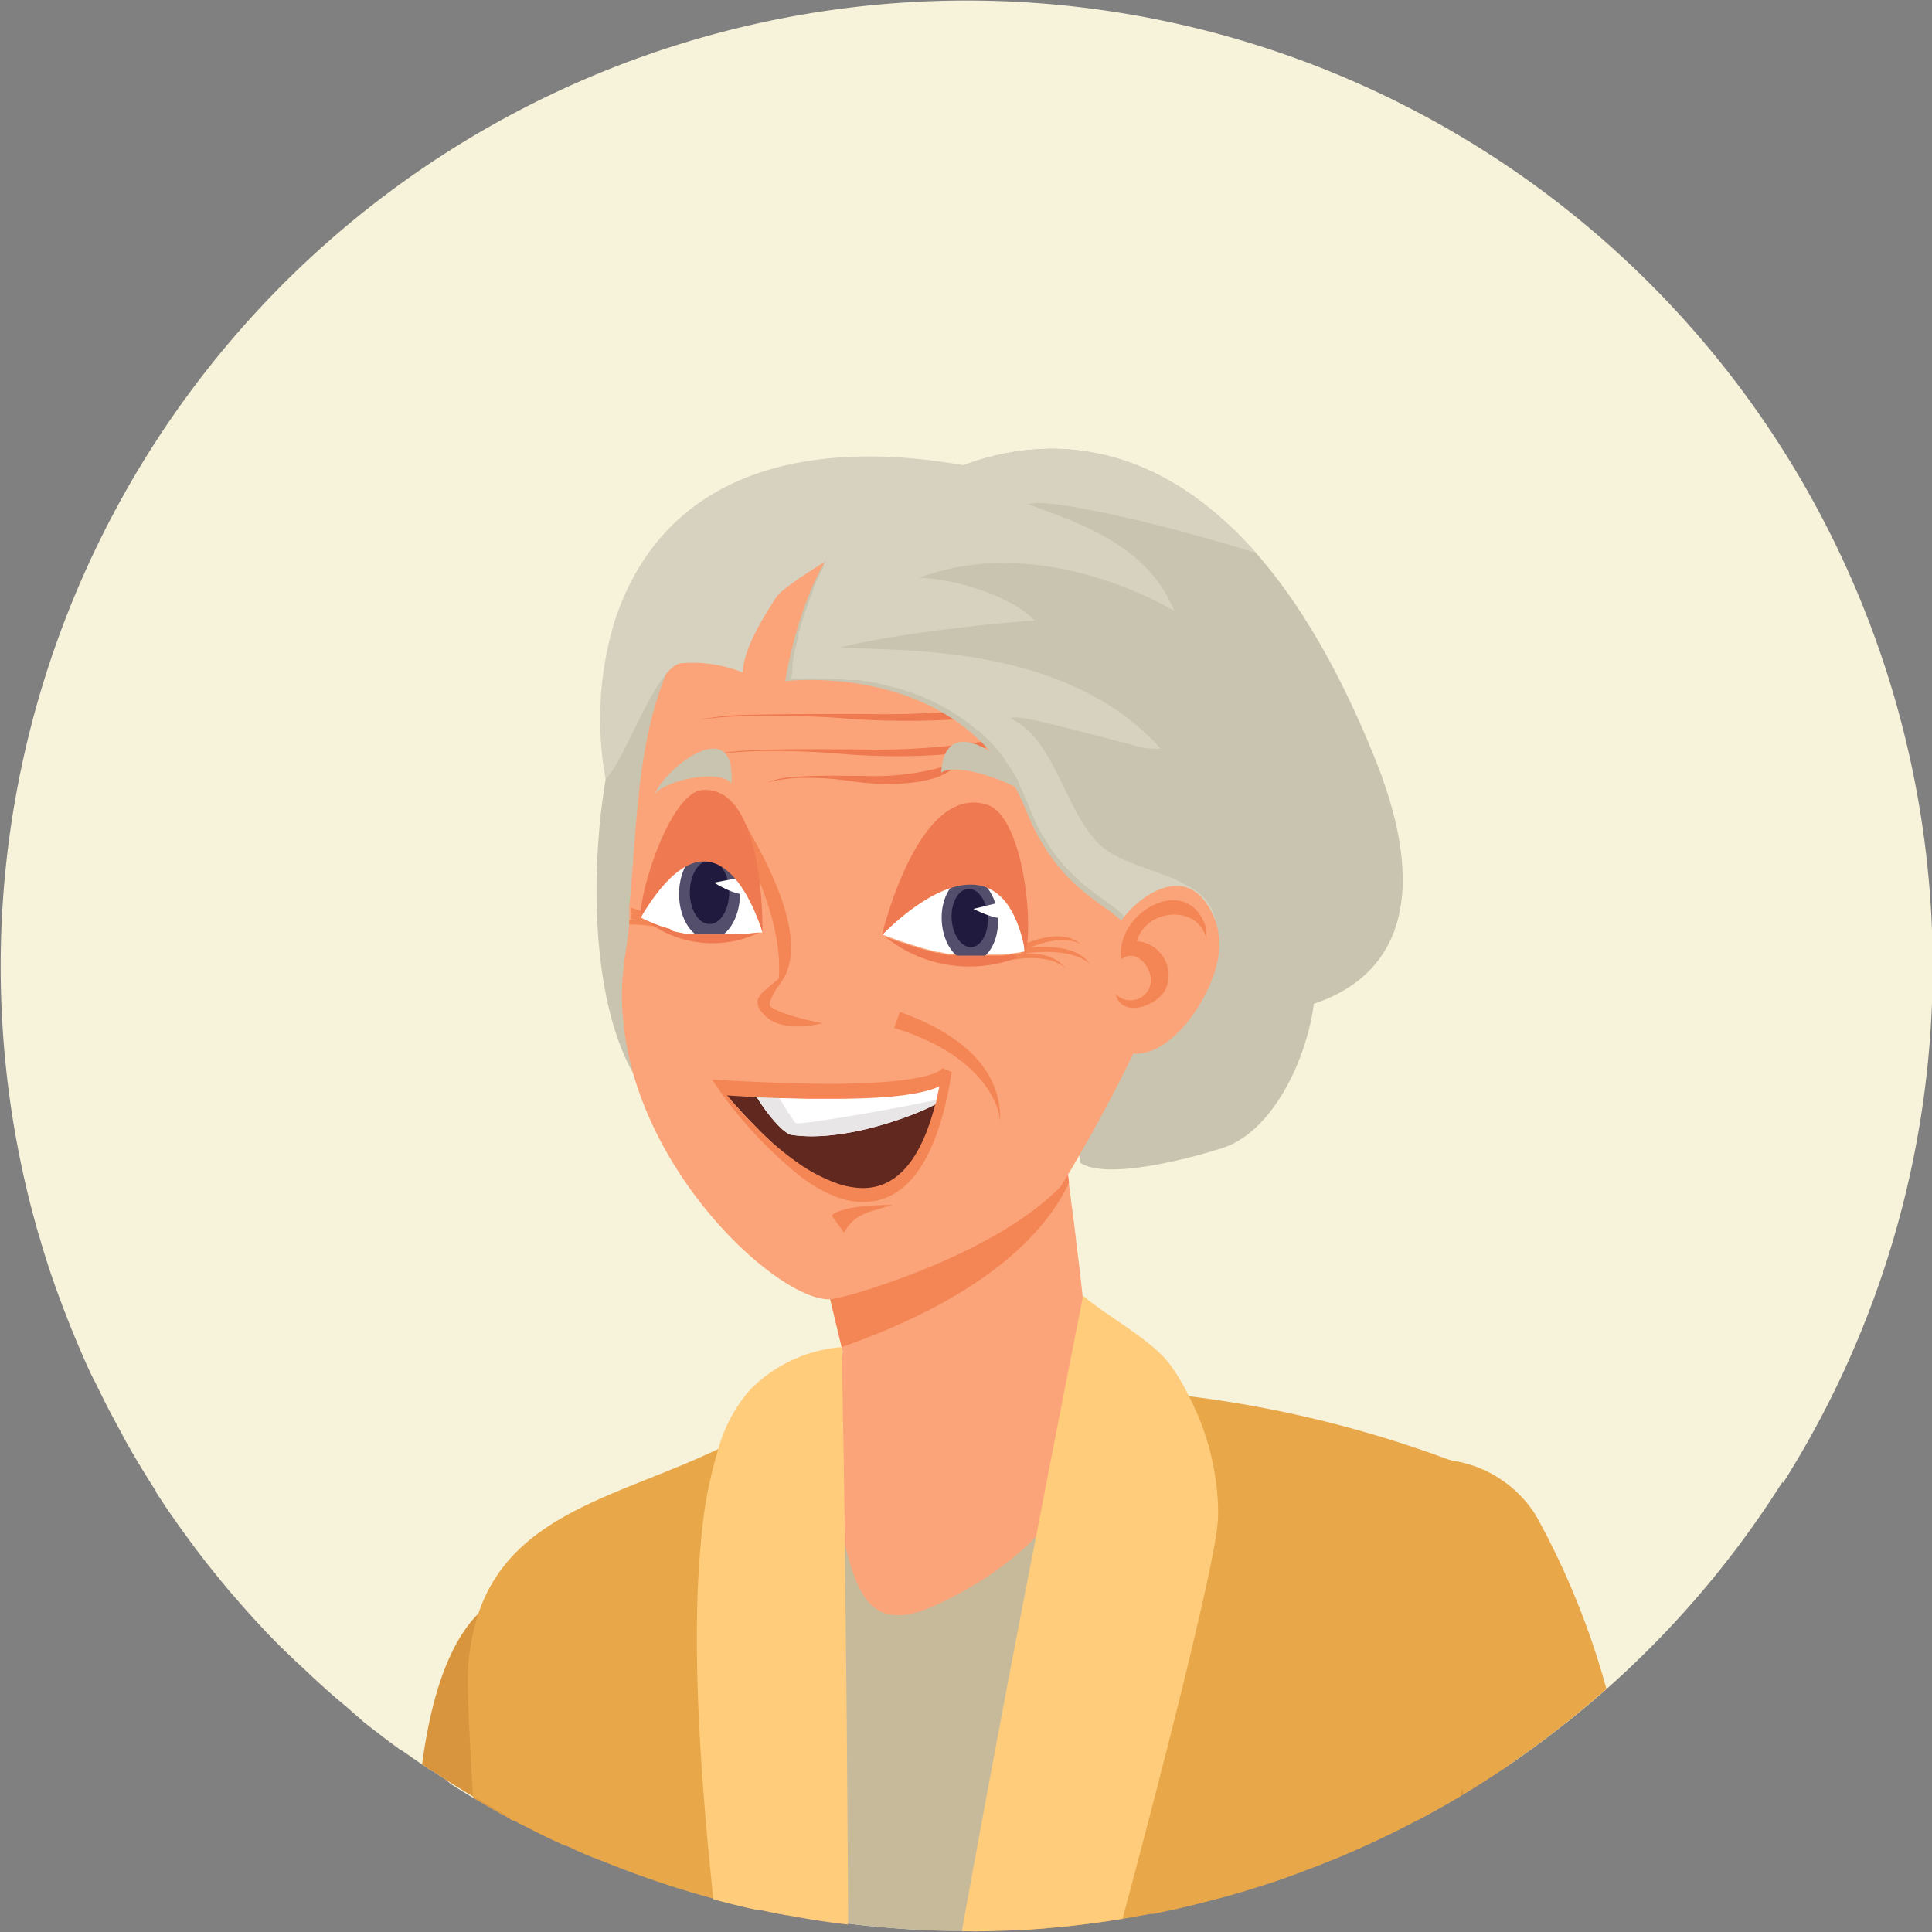 <svg xmlns="http://www.w3.org/2000/svg" viewBox="0 0 156 156"><rect x="0" y="0" width="156" height="156" fill="#808080" stroke="none"/><defs><style>.cls-1{fill:#f7f2da;}.cls-2{fill:#d8953d;}.cls-3{fill:#c6ba9b;}.cls-4{fill:#c9c4af;}.cls-5{fill:#fba479;}.cls-6{fill:#f48656;}.cls-7{fill:#ef7950;}.cls-8{fill:#60281f;}.cls-9{fill:#fff;}.cls-10{fill:#e8e6e6;}.cls-11{fill:#544e6d;}.cls-12{fill:#211a3f;}.cls-13{fill:#d6d2bf;}.cls-14{fill:#e8a749;}.cls-15{fill:#ffcc7b;}</style></defs><g id="Capa_2" data-name="Capa 2"><g id="Layer_1" data-name="Layer 1"><path class="cls-1" d="M143.93,119.65a77.48,77.48,0,0,1-14.21,16.73c-.19.18-.39.34-.58.51-.35.3-.7.61-1.06.9s-.54.45-.81.67l-.8.65-.16.11q-2,1.6-4.11,3.05l-.44.29-.27.18c-1,.66-1.95,1.28-2.95,1.89-.13.09-.27.17-.41.25l-.21.13-1.43.83-1.23.68c-.3.17-.61.33-.94.49a.31.31,0,0,1-.1.05c-.89.47-1.78.91-2.69,1.34-.61.3-1.23.58-1.86.86l-.53.24-.21.08-.78.34-1.82.73-.78.29-.13.05c-.2.09-.41.16-.62.24l-.42.15-.29.11-.25.09c-.44.16-.89.31-1.35.46l-1.88.59h0l-.23.07-.57.17c-.51.14-1,.29-1.54.42l-1.45.38-.3.07-.23.06-1.37.32-1.79.38h0l-.22,0-2.21.39q-3,.5-6,.75c-.48.05-.94.08-1.42.11s-.87.06-1.3.07H81.8c-.75.05-1.49.06-2.24.08h-.47a4.42,4.42,0,0,1-.63,0l-.5,0H77c-1.85,0-3.71-.11-5.56-.27-.21,0-.44,0-.65-.06-.76-.07-1.51-.14-2.26-.25q-2.45-.28-4.89-.75l-.1,0-.46-.09-.5-.08-.18-.05-.85-.18-.24,0-1-.22c-.89-.21-1.77-.43-2.66-.67-1.9-.51-3.8-1.11-5.68-1.78l-.6-.21-.85-.32c-.86-.33-1.72-.67-2.57-1l0,0-.18-.07c-.37-.15-.73-.3-1.09-.47a2,2,0,0,1-.29-.14l-.62-.28-.09,0-.64-.29-.5-.23-.58-.28-.45-.22-.84-.43-.16-.08c-.33-.16-.65-.34-1-.51l-.09,0-.14-.08c-.34-.17-.67-.35-1-.53l-.59-.34-1.35-.78-.1-.06c-.16-.09-.32-.18-.47-.28l0,0-.19-.11-.81-.5-.35-.22L36,143.7l-.71-.46-.14-.1-.11-.07-.11-.08-.07,0,0,0a6.34,6.34,0,0,1-.6-.41.78.78,0,0,1-.18-.11c-.19-.12-.37-.25-.55-.38a.1.1,0,0,1,0,0l-.09-.05-.31-.23-.3-.2-.47-.33-.05,0c-.6-.44-1.2-.88-1.77-1.33-.39-.29-.76-.58-1.14-.88L28,137.84l-.21-.18q-.93-.76-1.83-1.59c-.47-.42-.94-.86-1.4-1.3-.72-.66-1.42-1.33-2.1-2q-.74-.74-1.44-1.5s0,0,0,0c-.72-.77-1.41-1.55-2.09-2.34-.15-.16-.28-.32-.42-.48-1.17-1.4-2.31-2.82-3.37-4.29-.6-.82-1.19-1.65-1.76-2.49l-.29-.44-.48-.73a.31.31,0,0,0,0-.06c-.86-1.34-1.69-2.7-2.47-4.09a4.66,4.66,0,0,1-.26-.5c-.55-1-1.06-1.94-1.55-2.93-.32-.66-.64-1.3-1-2-1.06-2.3-2-4.64-2.85-7-.39-1.11-.76-2.21-1.09-3.34a2,2,0,0,1-.08-.26c-.06-.24-.13-.46-.21-.7-.18-.63-.35-1.26-.52-1.89a78,78,0,1,1,141.4,22Z"/><path class="cls-2" d="M38.19,145.05c-.16-.09-.32-.18-.47-.28l0,0-.19-.11-.81-.5-.35-.22L36,143.7l-.71-.46-.14-.1-.11-.07-.11-.08-.07,0,0,0a6.34,6.34,0,0,1-.6-.41.78.78,0,0,1-.18-.11c.68-5.1,2.05-9.75,4.62-12.25a6.91,6.91,0,0,1,2.11-1.43s1.43,7.32,3.1,19.4l-.45-.22-.84-.43-.16-.08c-.33-.16-.65-.34-1-.51l-.09,0-.14-.08c-.34-.17-.67-.35-1-.53l-.59-.34-1.35-.78Z"/><path class="cls-3" d="M126.31,139.22q-2,1.6-4.11,3.05l-.44.29-.27.18c-1,.66-1.95,1.28-2.95,1.89-.13.09-.27.17-.41.25l-.21.13-1.43.83-1.23.68c-.3.17-.61.33-.94.49a.31.31,0,0,1-.1.05c-.89.47-1.78.91-2.69,1.34-.61.3-1.23.58-1.86.86l-.53.24-.21.08-.78.34-1.82.73-.78.29-.13.05c-.2.09-.41.16-.62.24l-.42.15-.29.11-.25.09c-.44.16-.89.31-1.35.46l-1.88.59h0l-.23.07-.57.17c-.51.14-1,.29-1.54.42l-1.45.38-.3.07-.23.06-1.37.32-1.79.38h0l-.22,0-2.21.39q-3,.5-6,.75c-.48.05-.94.08-1.42.11s-.87.06-1.3.07H81.8c-.75.05-1.49.06-2.24.08h-.47a4.42,4.42,0,0,1-.63,0l-.5,0H77c-1.85,0-3.71-.11-5.56-.27-.21,0-.44,0-.65-.06-.76-.07-1.51-.14-2.26-.25q-2.45-.28-4.89-.75l-.1,0-.46-.09-.5-.08-.18-.05-.85-.18-.24,0-1-.22c-.89-.21-1.77-.43-2.66-.67-1.9-.51-3.8-1.11-5.68-1.78l-.6-.21-.85-.32c-.86-.33-1.72-.67-2.57-1l0,0-.18-.07c-.37-.15-.73-.3-1.09-.47a2,2,0,0,1-.29-.14l-.62-.28V125.06l10.91-.63,5.42-.31,6-.34.19,0,15.67-.9.93-.06,2-.11L98.36,122l8.3-.48,11.67-.67c.18.22,2.39,4.64,2.55,4.87a41.52,41.52,0,0,1,3.12,4.87A16.07,16.07,0,0,1,126.31,139.22Z"/><path class="cls-4" d="M85.81,75.82l1.41,18.07c2.22,1.45,9.06-.42,11.45-1.18,4.68-1.48,7.47-8.84,7.51-13C106.25,70.76,94,69.45,85.81,75.82Z"/><path class="cls-5" d="M87.89,117.14c-1.81,5.88-6.91,10-12.36,12.48-5.18,2.36-6.39-.66-7.62-6.28-1.08-4.89-1-8.51.14-14.18l-.09-.39-1.28-5.35L63.44,89.76,83.75,78s.71,4.39,1.55,10.25c.33,2.26.68,4.74,1,7.27C87.54,104.8,88.61,114.79,87.89,117.14Z"/><path class="cls-6" d="M86.32,95.5c-1.65,3.55-6.15,9-18.36,13.27l-1.28-5.35L63.44,89.76l13.47-7.12L83,91l2.27-2.78C85.63,90.49,86,93,86.32,95.5Z"/><path class="cls-7" d="M56.1,87.49l-.21,0Z"/><path class="cls-7" d="M56.52,87.64l-.22,0C56.3,87.75,56.4,87.7,56.52,87.64Z"/><path class="cls-7" d="M58.27,86.08l-.1,0Z"/><path class="cls-7" d="M59.14,77.29a1,1,0,0,0,.29-.29Z"/><path class="cls-4" d="M67.38,46.59l-5.8-3.44c-5.69,2.51-5.13,3.7-8.79,8.62C47.73,58.58,45.93,80,52,88c1.56,2.07,8.18,6.83,15.42,10.79Z"/><path class="cls-5" d="M93.87,78.85c-.91,4.79-8,16.74-8.27,17-3.91,4-11.21,7-16.47,8.57-.63.18-1.23.33-1.82.45-4.19.87-19.24-12.79-16.83-27.76q.2-1.22.33-2.46c0-.12,0-.24,0-.37s0-.07,0-.1,0-.28,0-.43a.22.22,0,0,0,0-.08c0-.15,0-.29,0-.43.75-7.71.56-15.67,4.69-22.13,5.66-8.85,23.84-6.76,27.36-3.65C90.82,54.36,95.71,69.09,93.87,78.85Z"/><path class="cls-6" d="M59.36,65.2l-.56,1.11c2.78,4.43,4.6,9.55,4,13.41C63.17,79,66.44,76.48,59.36,65.2Z"/><path class="cls-7" d="M58.77,66.38l0-.07-.11-.15A2,2,0,0,1,58.77,66.38Z"/><path class="cls-7" d="M69.7,62.65c-1.83,0-3.7-.06-5.5.08a7.29,7.29,0,0,0-2.28.46,12.64,12.64,0,0,1,2.39-.37,24.3,24.3,0,0,1,4.53.27c2.24.36,7.33.48,8.52-1.55A20.73,20.73,0,0,1,69.7,62.65Z"/><path class="cls-7" d="M69.4,60.51c-2.83,0-5.71-.06-8.5.07a19.74,19.74,0,0,0-3.51.39,31,31,0,0,1,3.68-.32,64.9,64.9,0,0,1,7,.23c3.46.31,11.32.41,13.16-1.32A56.5,56.5,0,0,1,69.4,60.51Z"/><path class="cls-7" d="M69.8,57.65c-3.15,0-6.36,0-9.47.07a24.55,24.55,0,0,0-3.91.39,38.63,38.63,0,0,1,4.11-.31c2.65,0,5.25,0,7.8.22,3.85.31,12.61.42,14.65-1.32A69,69,0,0,1,69.8,57.65Z"/><path class="cls-4" d="M83.69,64.55l.2.39C83,63.53,77.38,61.4,76,62.38,76.34,56.74,82.63,62.16,83.69,64.55Z"/><path class="cls-6" d="M62.19,79.59c-.77.66-1.54,1.17-.59,2.25,1.33,1.51,3.83,1,4.84.78-.62-.1-3.41-.68-4.23-1.35C61.64,80.82,64.75,77.38,62.19,79.59Z"/><path class="cls-4" d="M53,63.86l-.2.34c.82-1.21,5.33-2.16,6.26-.93C59.45,57.69,54.07,61.73,53,63.86Z"/><path class="cls-6" d="M67.16,98.15c.29.46.69.93,1,1.39.76-1.6,2.33-1.74,3.89-2.25C72.05,97.29,68,97.24,67.16,98.15Z"/><path class="cls-8" d="M57.73,87.52c.78.06,15.28,20.7,18.72-1.12C76.07,88.79,57.73,87.52,57.73,87.52Z"/><path class="cls-9" d="M76.11,86.52c-.11.59-.08,1.61-.27,2.24a.85.85,0,0,1-.09.24c-.17.34-7,3.38-11.86,2.63C63,91.44,61.18,88.9,60.8,88l1.76,0,7.32.12A4.64,4.64,0,0,1,71.05,88c.67-.08,1.31-.29,2-.43C73.83,87.4,75.55,87.56,76.11,86.52Z"/><path class="cls-10" d="M75.84,88.76a.85.85,0,0,1-.09.24c-.17.34-7,3.38-11.86,2.63C63,91.44,61.18,88.9,60.8,88l1.76,0a24.92,24.92,0,0,0,1.67,2.68C64.61,90.88,72.91,89.42,75.84,88.76Z"/><path class="cls-6" d="M76.07,86.24c0,.12-.76,1.18-8.37,1.27H66.61c-3.72,0-9.12-.34-9.12-.34s.09.12.24.35a34.49,34.49,0,0,0,7,7.55,12.11,12.11,0,0,0,2.68,1.53,6.33,6.33,0,0,0,2.26.46c3.67,0,6.08-3.54,7.18-10.51,0,0,0,0,0,0ZM61.2,91.15a33.31,33.31,0,0,1-2.29-2.45l0,0,0,0-.2-.25,2.44.15,1.82.07c.79,0,1.61.05,2.45.05h2c5,0,7.33-.48,8.43-1-.08.39-.16.77-.24,1.13,0,.13-.07.26-.11.38h0c-1.15,4.45-3.11,6.7-5.82,6.7a6.57,6.57,0,0,1-2.26-.44,13,13,0,0,1-3-1.6,25.24,25.24,0,0,1-3.13-2.62A.43.43,0,0,1,61.2,91.15Z"/><path class="cls-6" d="M72.66,81.71,72.2,83c7.93,2.44,8.69,7.15,8.55,7.81C81,86.39,77.65,83.49,72.66,81.71Z"/><path class="cls-6" d="M81.05,77.17l.06.45c3.64-.8,4.87.46,5,.69C85.28,77,83.38,76.74,81.05,77.17Z"/><path class="cls-6" d="M82.21,76.44l.17.42c3.34-1.64,4.85-.71,5-.51C86.27,75.23,84.38,75.46,82.21,76.44Z"/><path class="cls-6" d="M82.46,76.55l0,.46c4.28-.59,5.56.74,5.63,1C87.36,76.59,85.2,76.25,82.46,76.55Z"/><path class="cls-6" d="M53.37,74.46l-.06.46a9.83,9.83,0,0,0-2.5-.26c0-.12,0-.24,0-.37a5.82,5.82,0,0,1,.84,0h.25A13,13,0,0,1,53.37,74.46Z"/><path class="cls-6" d="M52.21,73.73l-.17.43-.09,0c-.27-.14-.53-.25-.78-.35l-.25-.09c0-.15,0-.29,0-.43A12.24,12.24,0,0,1,52.21,73.73Z"/><path class="cls-6" d="M52,73.84v.46l-.25,0-.82-.08c0-.14,0-.28,0-.43h.26Z"/><path class="cls-9" d="M82.51,75.63c-.73-2.84-3.28-7.08-8.15-3a15.8,15.8,0,0,0-3.11,2.83l0,0,0,0,.28.1c.39.15.79.3,1.18.43l.88.29.3.09.29.09.36.11.42.11.7.18.14,0,.41.09h0l.38.08.25,0,.27,0,.33.05.36,0H78l.3,0,.61,0h1.52c.43,0,.85,0,1.28-.09l.51-.08h0l.51-.08s0-.1,0-.15A4.67,4.67,0,0,0,82.51,75.63Z"/><path class="cls-11" d="M80.58,74.13c.1,1.87-.84,3.44-2.09,3.51s-2.35-1.4-2.45-3.27.84-3.44,2.09-3.5S80.48,72.26,80.58,74.13Z"/><path class="cls-12" d="M79.76,74.05c.07,1.3-.53,2.39-1.33,2.43s-1.52-1-1.59-2.28.53-2.39,1.34-2.43S79.69,72.75,79.76,74.05Z"/><path class="cls-9" d="M81.13,72.77l-2.53.62s1.94,1,2.45.66C81.31,73.86,81.13,72.77,81.13,72.77Z"/><path class="cls-7" d="M82.73,77.22a5.15,5.15,0,0,0-.22-1.59c-2.61-9.3-11.13-.28-11.3-.11l0,0S74.13,63.09,79.77,65C82.6,66,83.56,74.84,82.73,77.22Z"/><path class="cls-7" d="M82.21,77.3a10.83,10.83,0,0,1-10.74-1.66c.39.15.79.3,1.18.43l.88.29.3.09.29.09.36.11.42.11.7.18.14,0,.41.09h0l.38.08.25,0,.27,0,.33.05.36,0H78l.3,0,.61,0h1.52c.43,0,.85,0,1.28-.09Z"/><path class="cls-9" d="M52.29,72.77c1.31-2.31,5-6.21,7.91-1.53,1,1.27,1.19,3.59,1.34,4a.16.16,0,0,0,0,.06v0l-.26,0-1.07.1-.79,0-.27,0H57.1l-.33,0-.21,0-.23,0-.29,0-.31,0h0l-.12,0-.26,0-.51-.1-.25-.05-.25-.06L54.07,75l0,0-.48-.13c-.34-.11-.68-.24-1-.38-.13-.06-.27-.11-.4-.18h0l-.39-.19,0-.13A4.39,4.39,0,0,1,52.29,72.77Z"/><path class="cls-11" d="M59.75,72.19c0,2-1.1,3.67-2.46,3.67s-2.46-1.64-2.46-3.67,1.1-3.68,2.46-3.68S59.75,70.16,59.75,72.19Z"/><path class="cls-12" d="M58.88,72.05c0,1.42-.71,2.56-1.59,2.56s-1.59-1.14-1.59-2.56.71-2.56,1.59-2.56S58.88,70.64,58.88,72.05Z"/><path class="cls-9" d="M60.43,70.74l-2.78.53s2,1.23,2.62.86C60.57,71.94,60.43,70.74,60.43,70.74Z"/><path class="cls-7" d="M51.72,74.11c6.41-10.81,9.75,1,9.85,1.14v0s.23-11.84-4.86-11.46C54.16,64,51.63,71.84,51.72,74.11Z"/><path class="cls-7" d="M52.12,74.3a8.78,8.78,0,0,0,9.2,1l-1.07.1-.79,0-.27,0H57.1l-.33,0-.21,0-.23,0-.29,0-.31,0h0l-.12,0-.26,0-.51-.1-.25-.05-.25-.06L54.07,75l0,0-.48-.13c-.34-.11-.68-.24-1-.38C52.39,74.42,52.25,74.37,52.12,74.3Z"/><path class="cls-4" d="M91,79.08c.1-.48.21-1,.34-1.48,1.25-4.83-4.9-3.16-8.52-12.23C77.91,53.17,63.4,55,63.4,55s1.29-8.52,5.06-12c.24-.21.49-.41.74-.59,1.62-1.1,3.37-2.26,5.22-3.29,7.33-4.08,17.63-5.09,27,5.53,3.4,3.87,6.67,9.29,9.63,16.67C121.72,88,90.31,82.32,91,79.08Z"/><path class="cls-13" d="M49.68,50a27.07,27.07,0,0,0-.78,12.9c1.58-1.45,4.13-9.35,6.2-9.35a10.83,10.83,0,0,1,4.87.75c.1-2,1.64-4.4,2.7-6.07s15-9.16,16.35-10.47C77.32,37.65,55.72,32.08,49.68,50Z"/><path class="cls-13" d="M98.12,74.31h0a3.62,3.62,0,0,0-1.65-2.44A11.33,11.33,0,0,0,94,70.65c-1.89-.72-4-1.3-5.2-2.45-2.78-2.62-3.69-8.68-7.2-10.17.2-.55,6.21,1.23,9.69,2.07h0a6,6,0,0,0,2.42.34A19.54,19.54,0,0,0,90.1,57.3c-7.54-5.08-17.62-4.79-22.24-5h0l-.27,0A16.73,16.73,0,0,1,70.4,44.8a21.76,21.76,0,0,1,2.91-3.45h0a20.51,20.51,0,0,1,3.18-2.57,43.32,43.32,0,0,0-6.9,3.35l-.39.26a8.32,8.32,0,0,0-.74.59h0v0l0,0-.16.15a1.62,1.62,0,0,0-.18.19l-.12.12-.16.18-.11.13-.13.17-.08.1-.15.2-.1.14a1.13,1.13,0,0,0-.12.18l-.09.11a2.39,2.39,0,0,1-.13.21,1.88,1.88,0,0,1-.12.18h0l-.06.11-.06.11s0,0,0,0h0l-.13.23-.07.14,0,0,0,.07,0,.1h0a.91.91,0,0,0-.09.17,2,2,0,0,0-.13.25c-.09.17-.17.35-.25.52s-.25.53-.35.8a.5.5,0,0,0,0,.13,1.75,1.75,0,0,0-.11.24c0,.09-.07.17-.1.25s-.1.29-.16.44l-.18.5c0,.1-.07.2-.1.29q-.21.63-.39,1.23c0,.11-.05.2-.08.3s0,.11-.05.16a.24.24,0,0,1,0,.08,1.29,1.29,0,0,0-.06.25s0,.08,0,.12c-.08.29-.15.58-.22.84l-.17.75a1,1,0,0,1,0,.17l-.06.32v0a2.56,2.56,0,0,1,0,.27l0,.17s0,.09,0,.12c0,.21-.06.37-.08.48s0,.12,0,.15v0l.31,0,.21,0h1c.38,0,.8,0,1.28,0l1,.05.2,0,.7.06.22,0h.08l.38,0,.57.09a3.91,3.91,0,0,1,.58.1c.22,0,.44.08.67.13s.75.18,1.14.29l.39.1,0,0,.36.1.45.16a5.33,5.33,0,0,1,.63.23,4.71,4.71,0,0,1,.52.21l.36.16c.26.11.52.23.78.37l.78.42h0l.71.44a1.64,1.64,0,0,1,.22.14l.15.11.15.1q.38.26.72.54c.15.11.3.24.45.37l.06,0c.17.14.33.29.49.45l.23.22h0l.19.19.19.2,0,0,.27.29h0l.17.21a.63.63,0,0,1,.11.13c.12.15.24.28.35.44h0s0,0,0,0a1.44,1.44,0,0,1,.18.25h0l0,.06.2.28h0a0,0,0,0,0,0,0,3.08,3.08,0,0,1,.32.48.76.76,0,0,1,.12.19q.15.23.27.45a0,0,0,0,1,0,0c0,.08.11.17.15.25h0a.3.3,0,0,1,0,.1h0s0,0,0,0,.09.16.12.24a.25.25,0,0,1,0,.07c.1.18.19.38.28.57s.25.57.37.86.21.52.32.75.18.4.27.6l0,.1c.08.16.16.32.25.48a0,0,0,0,0,0,0c.1.2.21.38.32.57s.14.25.22.36.29.46.43.67l.19.29.2.27.27.35c.23.28.46.54.68.78l.23.24c.3.3.6.59.88.84s.59.49.86.71l.73.54c.21.15.42.29.61.44l.22.16a8.79,8.79,0,0,1,1,.82h0c0,.06.11.1.15.16s.09.1.14.15v0a1.58,1.58,0,0,1,.12.15A1,1,0,0,0,91,75l0,.05a2.33,2.33,0,0,1,.29.65.08.08,0,0,1,0,0h0a2.3,2.3,0,0,1,.06.28h0a.43.43,0,0,0,0,0,.81.81,0,0,1,0,.16.86.86,0,0,1,0,.23,2.16,2.16,0,0,1,0,.35,1.75,1.75,0,0,1,0,.32s0,0,0,.06a4.15,4.15,0,0,1-.09.43c-.14.51-.25,1-.34,1.48a1.9,1.9,0,0,0,1.87.61,3.93,3.93,0,0,0,.9-.22h0c.2-.07.4-.16.6-.25h0C96.3,78.25,98.26,76.1,98.12,74.31Z"/><path class="cls-13" d="M74.23,46.65c2.73.06,7.41,1.42,9.31,3.46-1.11,0-16.76,1.41-18.8,3.41L68.45,43h0c.24-.21.49-.41.74-.59,1.62-1.1,3.37-2.26,5.22-3.29,7.33-4.08,17.63-5.09,27,5.53-6.28-2-16.61-4.54-18.37-3.94,3.33,1.32,9.54,3,11.78,8.63C93.25,48.37,83.56,43.15,74.23,46.65Z"/><path class="cls-5" d="M95.58,71.59c-2-.41-4.2,1.46-5.16,2.92-1.4,2.14-2.26,9,0,10.23C94,86.65,98.56,80,98.47,76.1,98.43,74.47,97.42,72,95.58,71.59Z"/><path class="cls-6" d="M97.33,74.74c-1.56-4.34-7.35-1-6.79,2.73,1.2-1,2.58.74,2.37,1.93a1.65,1.65,0,0,1-2.83.85c.48,2,3.29,1,4-.3A2.75,2.75,0,0,0,91.8,76c.74-2.67,5-3,5.62-.15Z"/><path class="cls-14" d="M40.23,146.23l-.59-.34-1.35-.78-.1-.06c-.3-5-.46-8.57-.42-9.77a17.76,17.76,0,0,1,.9-5.12c2.78-8,11.39-9.37,19.31-13.15h0a34.13,34.13,0,0,0,3.61-2l.43,9.07,1.47,30.51-.46-.09-.5-.08-.18-.05-.85-.18-.24,0-1-.22c-.89-.21-1.77-.43-2.66-.67-1.9-.51-3.8-1.11-5.68-1.78l-.6-.21-.85-.32c-.86-.33-1.72-.67-2.57-1l0,0-.18-.07c-.37-.15-.73-.3-1.09-.47a2,2,0,0,1-.29-.14l-.62-.28-.09,0-.64-.29-.5-.23-.58-.28-.45-.22-.84-.43-.16-.08c-.33-.16-.65-.34-1-.51l-.09,0-.14-.08C40.89,146.59,40.56,146.41,40.23,146.23Z"/><path class="cls-14" d="M81.91,155.88c.64-3.31,1-5.27,1-5.27,0-7-.2-13,1.64-19.5.82-2.89,1.56-5.66,2.22-8.42.88-3.63,1.62-7.25,2.25-11.11,2.54.51,4.76.84,7,1.16A93.18,93.18,0,0,1,117.35,118h0c5.67,2,7,6.85,6.64,12.65a69.88,69.88,0,0,1-2.24,11.95l-.27.18c-1,.66-1.95,1.28-2.95,1.89-.13.09-.27.17-.41.25l-.21.13-1.43.83-1.23.68c-.3.17-.61.33-.94.49a.31.31,0,0,1-.1.05c-.89.47-1.78.91-2.69,1.34-.61.3-1.23.58-1.86.86l-.53.24-.21.08-.78.34-1.82.73-.78.29-.13.05c-.2.09-.41.16-.62.24l-.42.15-.29.11-.25.09c-.44.16-.89.31-1.35.46l-1.88.59h0l-.23.07-.57.17c-.51.14-1,.29-1.54.42l-1.45.38-.3.07-.23.06-1.37.32-1.79.38h0l-.22,0-2.21.39q-3,.5-6,.75c-.48.05-.94.08-1.42.11S82.34,155.87,81.91,155.88Z"/><path class="cls-15" d="M68.48,155.4q-2.45-.28-4.89-.75l-.1,0-.46-.09-.5-.08-.18-.05-.85-.18-.24,0-1-.22c-.89-.21-1.77-.43-2.66-.67-1.17-11-1.74-21.18-1-28.86A34.85,34.85,0,0,1,58,117h0a12.25,12.25,0,0,1,2.5-4.71A11.64,11.64,0,0,1,68,108.77s0,.26,0,.75c0,1.85.12,7,.21,14.24,0,.29,0,.58,0,.88C68.32,133,68.43,143.83,68.48,155.4Z"/><path class="cls-15" d="M98.36,122a11.42,11.42,0,0,1-.11,1.58c-.44,3.46-3.46,15.9-7.61,31.35q-3,.5-6,.75c-.48.05-.94.08-1.42.11s-.87.06-1.3.07H81.8c-.75.05-1.49.06-2.24.08h-.47a4.42,4.42,0,0,1-.63,0l-.5,0h-.3c2.14-11.81,4.25-23,6-31.88l.24-1.25c2.12-11,3.56-18.18,3.56-18.18h0c1.82,1.59,5.45,3.49,7,5.53A17.15,17.15,0,0,1,96,112.74,20.86,20.86,0,0,1,98.36,122Z"/><path class="cls-14" d="M115.26,146.52c-.3.17-.61.33-.94.49a.31.31,0,0,1-.1.05c-.89.47-1.78.91-2.69,1.34-2-12.54-4-22.55-4.87-26.86l-.48-2.3c2-1.15,6.85-2.19,11.17-1.29h0a9.65,9.65,0,0,1,6.67,4.42,63.47,63.47,0,0,1,5.69,14c-.19.18-.39.34-.58.51-.35.3-.7.61-1.06.9s-.54.45-.81.67l-.8.65-.16.11q-2,1.6-4.11,3.05l-.44.29-.27.18c-1,.66-1.95,1.28-2.95,1.89-.13.09-.27.17-.41.25l-.21.13-1.43.83Z"/><path class="cls-2" d="M118.13,144.88l-.21.13c0-.21.12-.41.18-.6Z"/></g></g></svg>